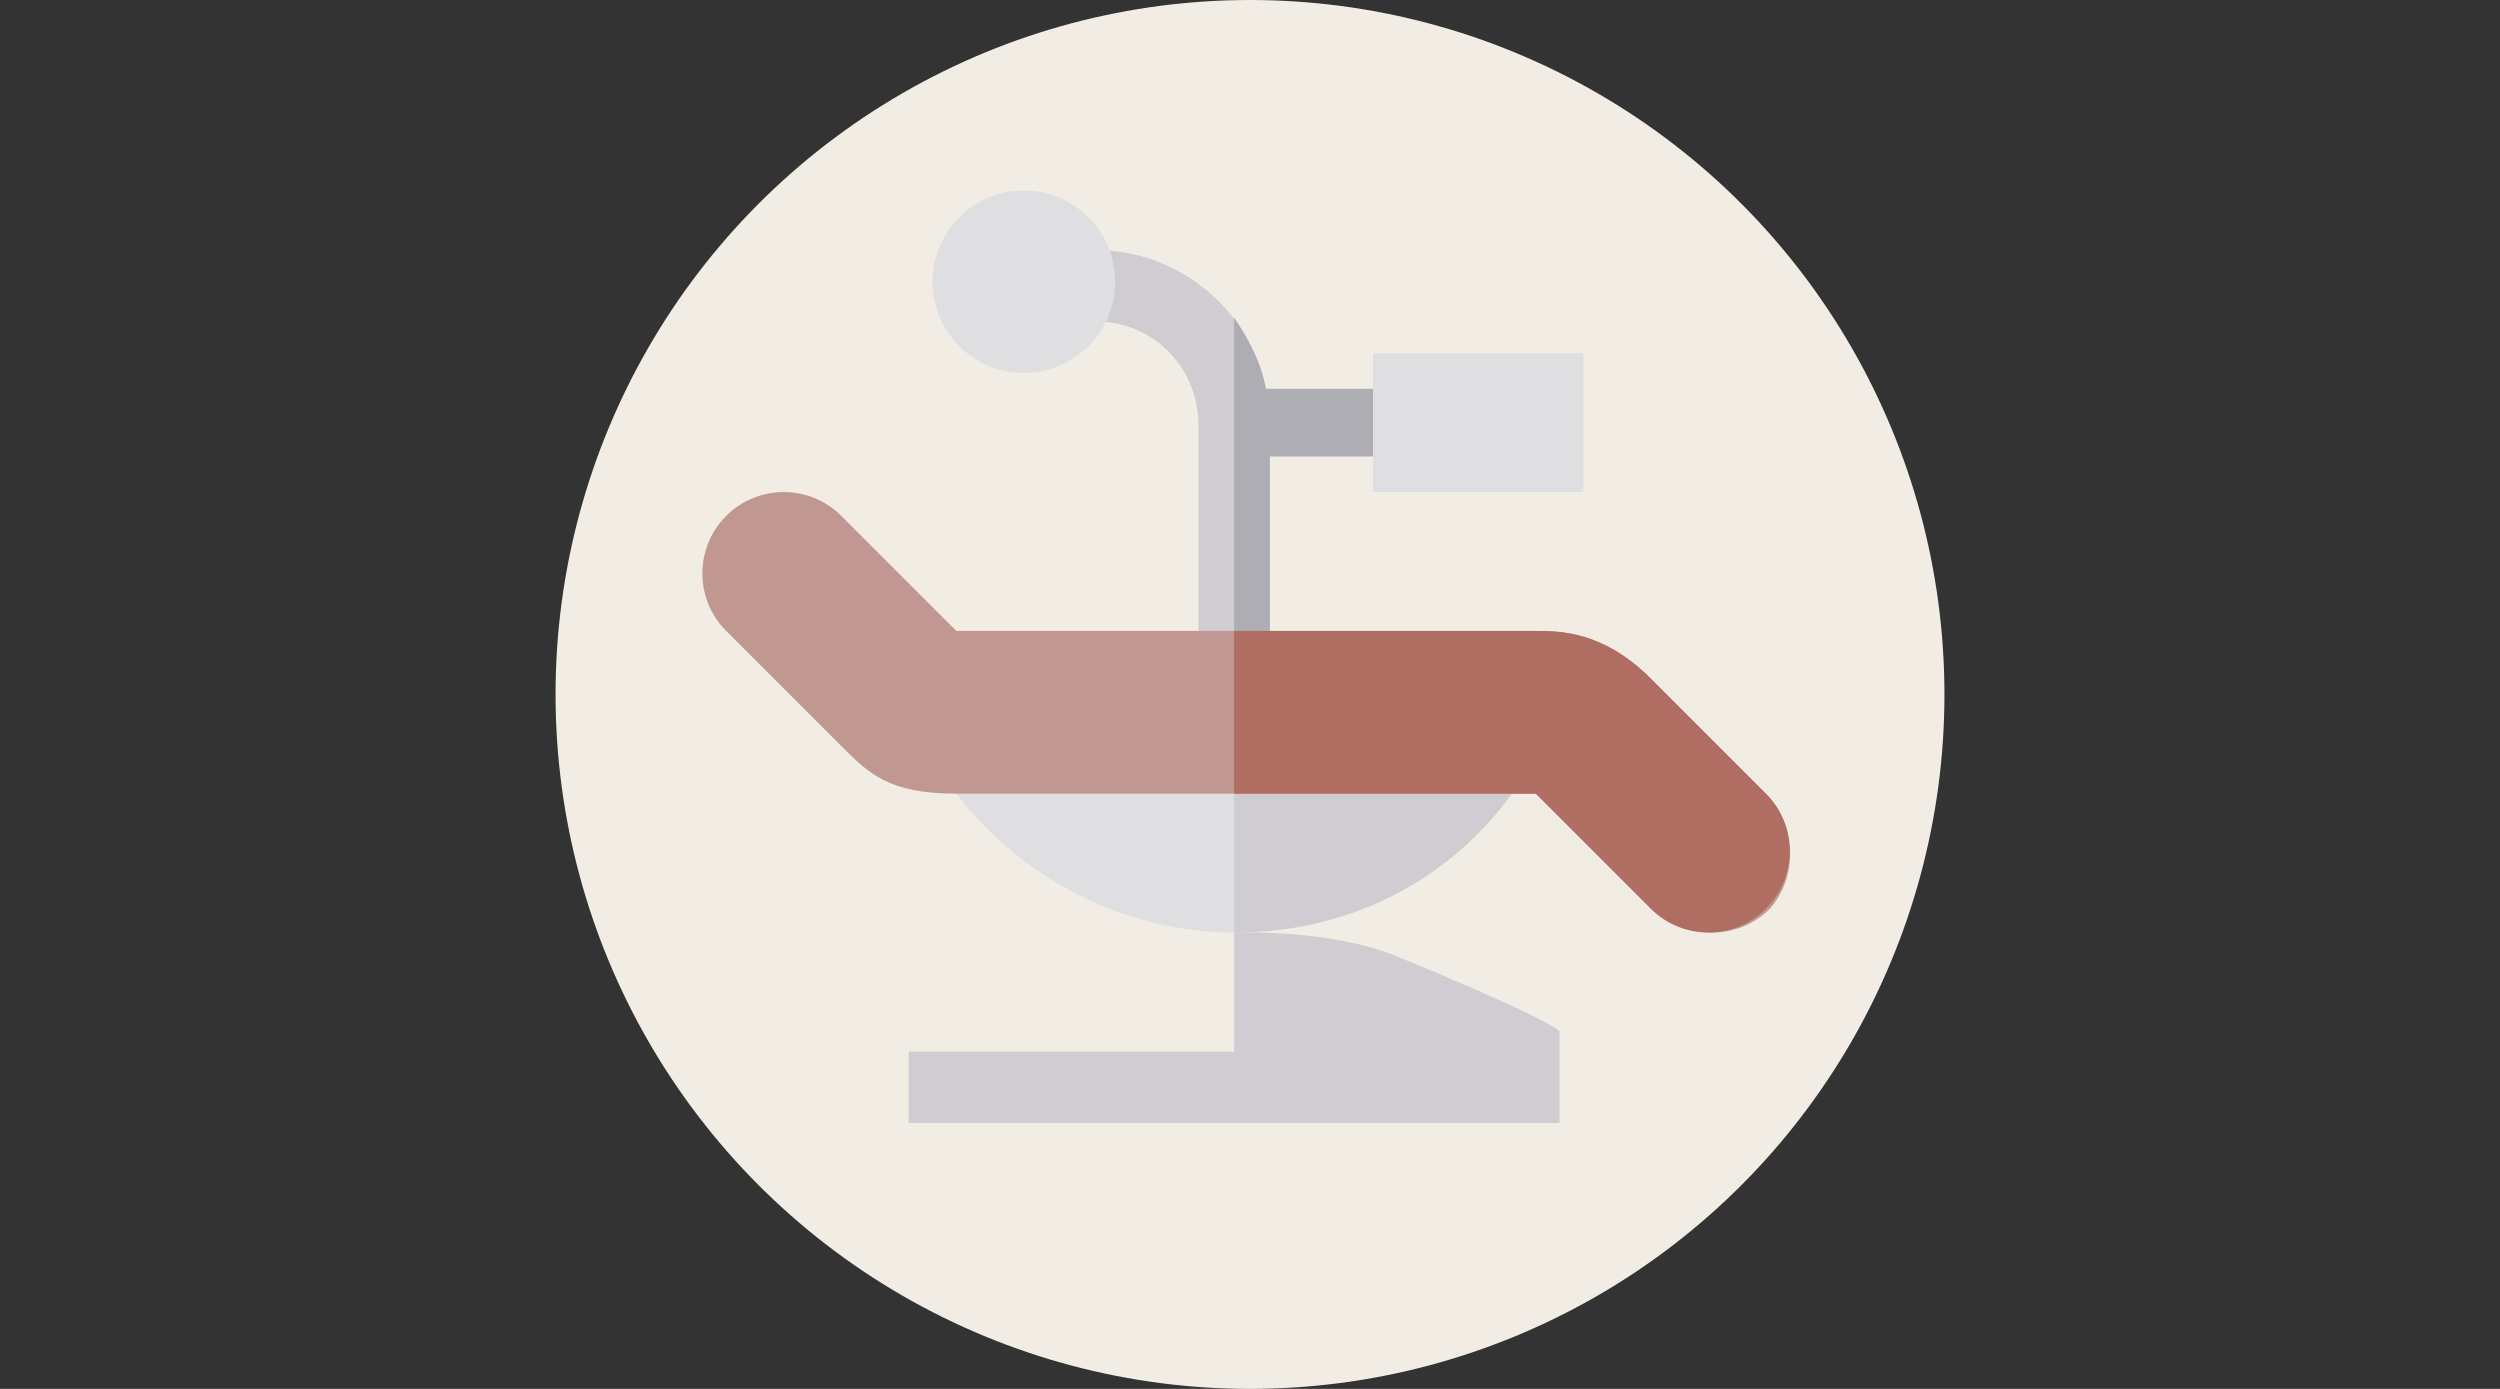 <?xml version="1.0" encoding="utf-8"?>
<!-- Generator: Adobe Illustrator 24.3.0, SVG Export Plug-In . SVG Version: 6.00 Build 0)  -->
<svg version="1.1" id="レイヤー_2_1_" xmlns="http://www.w3.org/2000/svg" xmlns:xlink="http://www.w3.org/1999/xlink" x="0px"
	 y="0px" viewBox="0 0 63 35" style="enable-background:new 0 0 63 35;" xml:space="preserve">
<rect x="0" y="0" width="63" height="35" fill="#333333" stroke="none"/>
<style type="text/css">
	.st0{fill:#F2EDE4;}
	.st1{fill:#CFCDD2;}
	.st2{fill:#AEADB3;}
	.st3{fill:#DFDFE1;}
	.st4{fill:#C19891;}
	.st5{fill:#AF6E61;}
	.st6{display:none;}
	.st7{display:inline;fill:url(#SVGID_1_);}
	.st8{display:inline;fill:url(#SVGID_2_);}
</style>
<circle class="st0" cx="31.5" cy="17.5" r="17.5"/>
<g>
	<path class="st1" d="M34.6,9.8h-2.7c-0.4-2-2.2-3.5-4.3-3.5v1.8c1.5,0,2.6,1.2,2.6,2.6v5.8H32v-5h2.6V9.8z"/>
	<path class="st2" d="M31.9,9.8c-0.1-0.6-0.4-1.2-0.8-1.8v8.5H32v-5h3.2V9.8H31.9z"/>
	<path class="st3" d="M38.1,20v-0.6h-14V20l0,0c1.6,2.1,4.2,3.5,7,3.5C34,23.5,36.5,22.2,38.1,20L38.1,20z"/>
	<path class="st1" d="M38.1,20v-0.6h-7v4.1l0,0C34,23.5,36.5,22.2,38.1,20L38.1,20z"/>
	<path class="st4" d="M44.5,20l-2.9-2.9c-1.2-1.2-2.3-1.2-2.9-1.2H24.1L21.2,13c-0.8-0.8-2.1-0.8-2.9,0c-0.8,0.8-0.8,2.1,0,2.9
		l2.9,2.9c0.7,0.7,1.2,1.2,2.9,1.2h14.7l2.9,2.9c0.8,0.8,2.1,0.8,2.9,0C45.3,22.1,45.3,20.8,44.5,20z"/>
	<g>
		<circle class="st3" cx="25.8" cy="7.1" r="2.3"/>
		<rect x="34.6" y="8.9" class="st3" width="5.3" height="3.5"/>
	</g>
	<path class="st1" d="M35.2,24.1c-1.7-0.7-4.1-0.6-4.1-0.6v3h-8.2v1.8h16.4V26C39.3,25.9,37.9,25.2,35.2,24.1z"/>
	<path class="st5" d="M44.5,20l-2.9-2.9c-1.2-1.2-2.3-1.2-2.9-1.2h-7.6V20h7.6l2.9,2.9c0.8,0.8,2.1,0.8,2.9,0S45.3,20.8,44.5,20z"/>
</g>
<g class="st6">
	
		<linearGradient id="SVGID_1_" gradientUnits="userSpaceOnUse" x1="42.65" y1="-775.067" x2="42.65" y2="-800.877" gradientTransform="matrix(1 0 0 -1 0 -769.89)">
		<stop  offset="0" style="stop-color:#DEC465"/>
		<stop  offset="5.091363e-02" style="stop-color:#DFC66A"/>
		<stop  offset="0.455" style="stop-color:#E7D48D"/>
		<stop  offset="0.786" style="stop-color:#ECDCA3"/>
		<stop  offset="1" style="stop-color:#EEDFAB"/>
	</linearGradient>
	<path class="st7" d="M39.1,26.4c-1.7,0.1-3,0.7-4.1,2c1-0.4,2.3-0.7,3.7-0.7c1.2,0,2.3,0.3,3.4,0.8c1,0.4,1.9,1,2.8,1.3
		c0.9,0.3,2.8,1.2,5.4,0.3c-2.6-0.1-4.9-2.2-7.2-3C41.8,26.6,40.4,26.3,39.1,26.4z"/>
	
		<linearGradient id="SVGID_2_" gradientUnits="userSpaceOnUse" x1="46.5" y1="-775.068" x2="46.5" y2="-800.876" gradientTransform="matrix(1 0 0 -1 0 -769.89)">
		<stop  offset="0" style="stop-color:#DEC465"/>
		<stop  offset="5.091363e-02" style="stop-color:#DFC66A"/>
		<stop  offset="0.455" style="stop-color:#E7D48D"/>
		<stop  offset="0.786" style="stop-color:#ECDCA3"/>
		<stop  offset="1" style="stop-color:#EEDFAB"/>
	</linearGradient>
	<path class="st8" d="M55.5,27.8c-0.1,0-0.1,0-0.2,0h-0.1c-0.1,0-0.1,0-0.2,0h-0.1c-0.1,0-0.1,0-0.2,0h-0.1c-0.1,0-0.1,0-0.2,0h-0.1
		c-0.1,0-0.1,0-0.2,0H54c-0.1,0-0.1,0-0.2,0h-0.1c-0.1,0-0.1,0-0.2-0.1h-0.1c-0.1,0-0.2-0.1-0.3-0.1C52,27.3,51,26.8,50,26.3
		c-0.1-0.1-0.3-0.1-0.4-0.2c-1-0.5-2-0.9-3-1.4c-0.1,0-0.2-0.1-0.3-0.1s-0.1,0-0.2-0.1c-0.4-0.1-0.7-0.3-1.1-0.4
		c-0.1,0-0.1,0-0.2-0.1c-0.1,0-0.3-0.1-0.4-0.1h-0.1c-0.1,0-0.3-0.1-0.4-0.1l0,0c-0.1,0-0.3-0.1-0.4-0.1h-0.1
		c-0.1,0-0.3-0.1-0.4-0.1l0,0c-0.2,0-0.3,0-0.5-0.1h-0.1c-0.1,0-0.2,0-0.3,0s-0.1,0-0.2,0c0,0,0,0-0.1,0c-0.2,0-0.3,0-0.5,0h-0.1
		c-0.1,0-0.3,0-0.4,0c0,0,0,0-0.1,0l0,0c-0.1,0-0.1,0-0.2,0c-0.1,0-0.1,0-0.2,0c-0.1,0-0.1,0-0.2,0H40c-0.1,0-0.2,0-0.2,0h-0.1
		c-0.1,0-0.1,0-0.1,0c-0.1,0-0.2,0-0.2-0.1c0,0,0,0,0-0.1c0.1-0.3,0.3-0.6,0.4-0.9c0.3-0.7,0.6-1.4,1-2.2c0-0.1,0.1-0.1,0.1-0.2
		c0.1-0.2,0.2-0.4,0.3-0.6l0.3-0.6c0-0.1,0.2-0.2,0.3-0.2h2.1h0.2H47h0.3h0.1h0.3v-0.1l0,0c0,0,0,0,0-0.1v-0.1c0,0,0-0.1,0.1-0.1
		l0.1-0.2l0.3-0.5h-0.3h-0.7H47h-3.1h-0.4h-1.4c-0.2,0-0.3-0.2-0.2-0.4l0.2-0.5c0.2-0.4,0.4-0.8,0.6-1.2c0.1-0.1,0.1-0.2,0.2-0.4
		c0.5-1.1,1-2.2,1.4-3.1c0-0.1,0.1-0.1,0.1-0.2c0.2-0.6,0.5-1.1,0.7-1.5c0-0.1,0.1-0.1,0.1-0.2V9.9c0-0.1,0.1-0.1,0.2,0
		c0.1,0.2,0.2,0.5,0.3,0.7l0.3,0.7c0.1,0.2,0.1,0.3,0.2,0.5c0.3,0.7,0.6,1.3,0.9,2c0,0.1,0.1,0.2,0.1,0.2c0,0.1,0.1,0.2,0.1,0.3
		c0.3,0.7,0.6,1.4,0.9,2.1l0.3,0.7c0.1,0.1,0,0.4,0,0.5l-0.1,0.2L48,18.2c0,0.1-0.1,0.2-0.1,0.2l-0.8,1.4L47,20.1l-1,1.8l-0.1,0.2
		l-0.4,0.6l-0.6,1.1c0.4,0.1,0.8,0.3,1.2,0.4l0,0l0.8-1.5h3.6l-0.3-0.8v-0.1h-2.5h-0.2l0.7-1.3l0.2-0.3l0.2-0.4l0.2-0.4
		c0-0.1,0.1-0.1,0.1-0.2L49,19l0,0c0-0.1,0.1,0,0.1,0l0,0c0,0,0,0,0,0.1c0.2,0.5,0.4,1,0.6,1.5c0.2,0.4,0.4,0.8,0.5,1.3
		c0.1,0.3,0.2,0.6,0.4,0.9c0.2,0.6,0.5,1.1,0.7,1.6c0,0,0,0,0.1,0c0.6-0.1,1-0.2,1.4-0.3c0.3-0.1,0.6-0.3,0.9-0.5l0,0
		c-1-2.5-5.9-13.9-6-14c-0.2-0.4-0.3-0.7-0.4-1.1c-0.1-0.2,0-0.5,0.1-0.7c0.3-0.3,0.8-0.4,1.2-0.4c0.1,0,0.2,0,0.3,0s0.2,0,0.3,0
		l0,0c0.1,0,0.2,0,0.3,0h0.1c0.1,0,0.1,0,0.2,0h0.1c0.1,0,0.1,0,0.2,0h0.1c0.1,0,0.1,0,0.2,0h0.1c0.1,0,0.1,0,0.2,0h0.1
		c0.1,0,0.2,0,0.3,0.1c0.2,0,0.4,0.1,0.7,0.2c1.5,0.5,2.9,1.8,3.7,3.1c0.3,0.5,0.6,1.1,0.8,1.7c0.2,0.6,0.3,1.2,0.4,1.8
		c0,0.1,0,0.1,0,0.2c0,0.1,0,0.1,0,0.2c0.2,1.5,0,3.1-0.3,4.5c-0.4,1.7-1.1,3.3-2.4,4.3c-0.1,0-0.1,0.1-0.2,0.1
		c-0.3,0.2-0.6,0.4-0.9,0.5c-0.4,0.2-0.9,0.3-1.4,0.3c-0.1,0-0.1,0-0.2,0h-0.1h-0.1c-0.1,0-0.2,0-0.3,0h-0.1c-0.1,0-0.2,0-0.3,0
		c0,0,0,0-0.1,0s-0.2,0-0.3,0h-0.1c-0.1,0-0.2,0-0.3,0h-0.1c-0.1,0-0.3,0-0.4,0c0,0,0,0-0.1,0s-0.2,0-0.4,0h-0.1c-0.1,0-0.3,0-0.4,0
		c-0.1,0-0.3,0-0.4,0h-0.1c-0.1,0-0.2,0-0.4,0h-0.1c-0.1,0-0.2,0-0.3,0c0,0,0,0-0.1,0c0.7,0.3,1.4,0.6,2.2,1
		c0.1,0.1,0.3,0.1,0.4,0.2c0.1,0.1,0.3,0.1,0.4,0.2h2.2H57V25c-0.8-0.1-1.5-0.3-1.9-0.5c0.7-0.4,1.4-0.8,2-1.4
		c0.8-0.8,1.2-1.8,1.5-2.8c0.6-1.7,0.8-3.6,0.5-5.5c0-0.1,0-0.1,0-0.2c0-0.1,0-0.1,0-0.2c-0.1-0.5-0.2-0.9-0.4-1.4
		c-0.3-1-0.9-1.8-1.5-2.7C57,10,56.7,9.7,56.4,9.4c-0.3-0.4-0.8-0.7-1.2-1c-1.6-1.2-3.5-1.8-5.5-2c-0.1,0-0.2,0-0.3,0h-0.1
		c-0.1,0-0.1,0-0.2,0H49c-0.1,0-0.1,0-0.2,0h-0.1h-0.1l0,0c-0.2,0-0.4,0-0.6,0c-0.2,0-0.4,0-0.6,0c-0.5,0-1,0-1.5,0
		c-0.3,0-0.5,0-0.8,0c0,0,0,0-0.1,0c0,0-0.1,0-0.1,0.1c-0.1,0.2-0.3,0.6-0.5,1c0,0,0,0,0,0.1s-0.1,0.1-0.1,0.2S44.2,8,44.2,8.1
		c-1.8,4-6,13-6.5,14.1c-0.5,1-0.7,1.4-1.2,1.8c-0.2,0.2-0.4,0.3-0.7,0.5c-0.3,0.3-0.6,0.5-0.8,0.7c-0.9,0.8-1.6,1.7-2.1,2.7
		c0.3-0.2,0.6-0.5,0.8-0.7c0.1-0.1,0.3-0.2,0.4-0.3l0.1-0.1c0.1-0.1,0.2-0.1,0.3-0.2l0.1-0.1c0.1-0.1,0.2-0.1,0.3-0.2
		c0,0,0.1,0,0.1-0.1c0.1-0.1,0.3-0.1,0.4-0.2c0,0,0,0,0.1,0c0.1-0.1,0.2-0.1,0.4-0.2c0,0,0.1,0,0.1-0.1c0.1,0,0.2-0.1,0.3-0.1
		s0.1,0,0.2-0.1c0.1,0,0.2-0.1,0.4-0.1H37c0.2,0,0.3-0.1,0.5-0.1h0.1c0.1,0,0.2-0.1,0.4-0.1c0.1,0,0.1,0,0.2,0c0.1,0,0.2,0,0.3-0.1
		c0.1,0,0.1,0,0.2,0c0.1,0,0.3,0,0.4,0c0,0,0,0,0.1,0c0.2,0,0.3,0,0.5,0h0.1c0.1,0,0.2,0,0.3,0s0.1,0,0.2,0c0.1,0,0.2,0,0.3,0
		s0.1,0,0.2,0c0.1,0,0.2,0,0.3,0s0.1,0,0.2,0c0.2,0,0.3,0,0.5,0.1c3.5,0.7,6.3,3.1,9.7,4.1c0.1,0,0.2,0.1,0.3,0.1h0.1
		c0.1,0,0.1,0,0.2,0h0.1c0.1,0,0.1,0,0.2,0h0.1c0.1,0,0.1,0,0.2,0h0.1c0.1,0,0.1,0,0.2,0h0.1c0.1,0,0.1,0,0.2,0h0.1
		c0.1,0,0.2,0,0.2,0h0.1l0,0h0.1c0.1,0,0.2,0,0.3,0h0.1c0.1,0,0.2,0,0.2,0c0.1,0,0.1,0,0.2,0c0.1,0,0.2,0,0.2,0c0.1,0,0.1,0,0.2,0
		c0.1,0,0.1,0,0.2,0c0.1,0,0.1,0,0.2,0c0.1,0,0.1,0,0.2,0c0.1,0,0.1,0,0.2,0c0.1,0,0.1,0,0.2-0.1h0.1c0.1,0,0.2-0.1,0.2-0.1h0.1
		c0.1,0,0.2-0.1,0.3-0.1c1.2-0.6,2.5-1.6,3.4-2.7C58.9,27.2,57.3,27.8,55.5,27.8z"/>
</g>
</svg>
